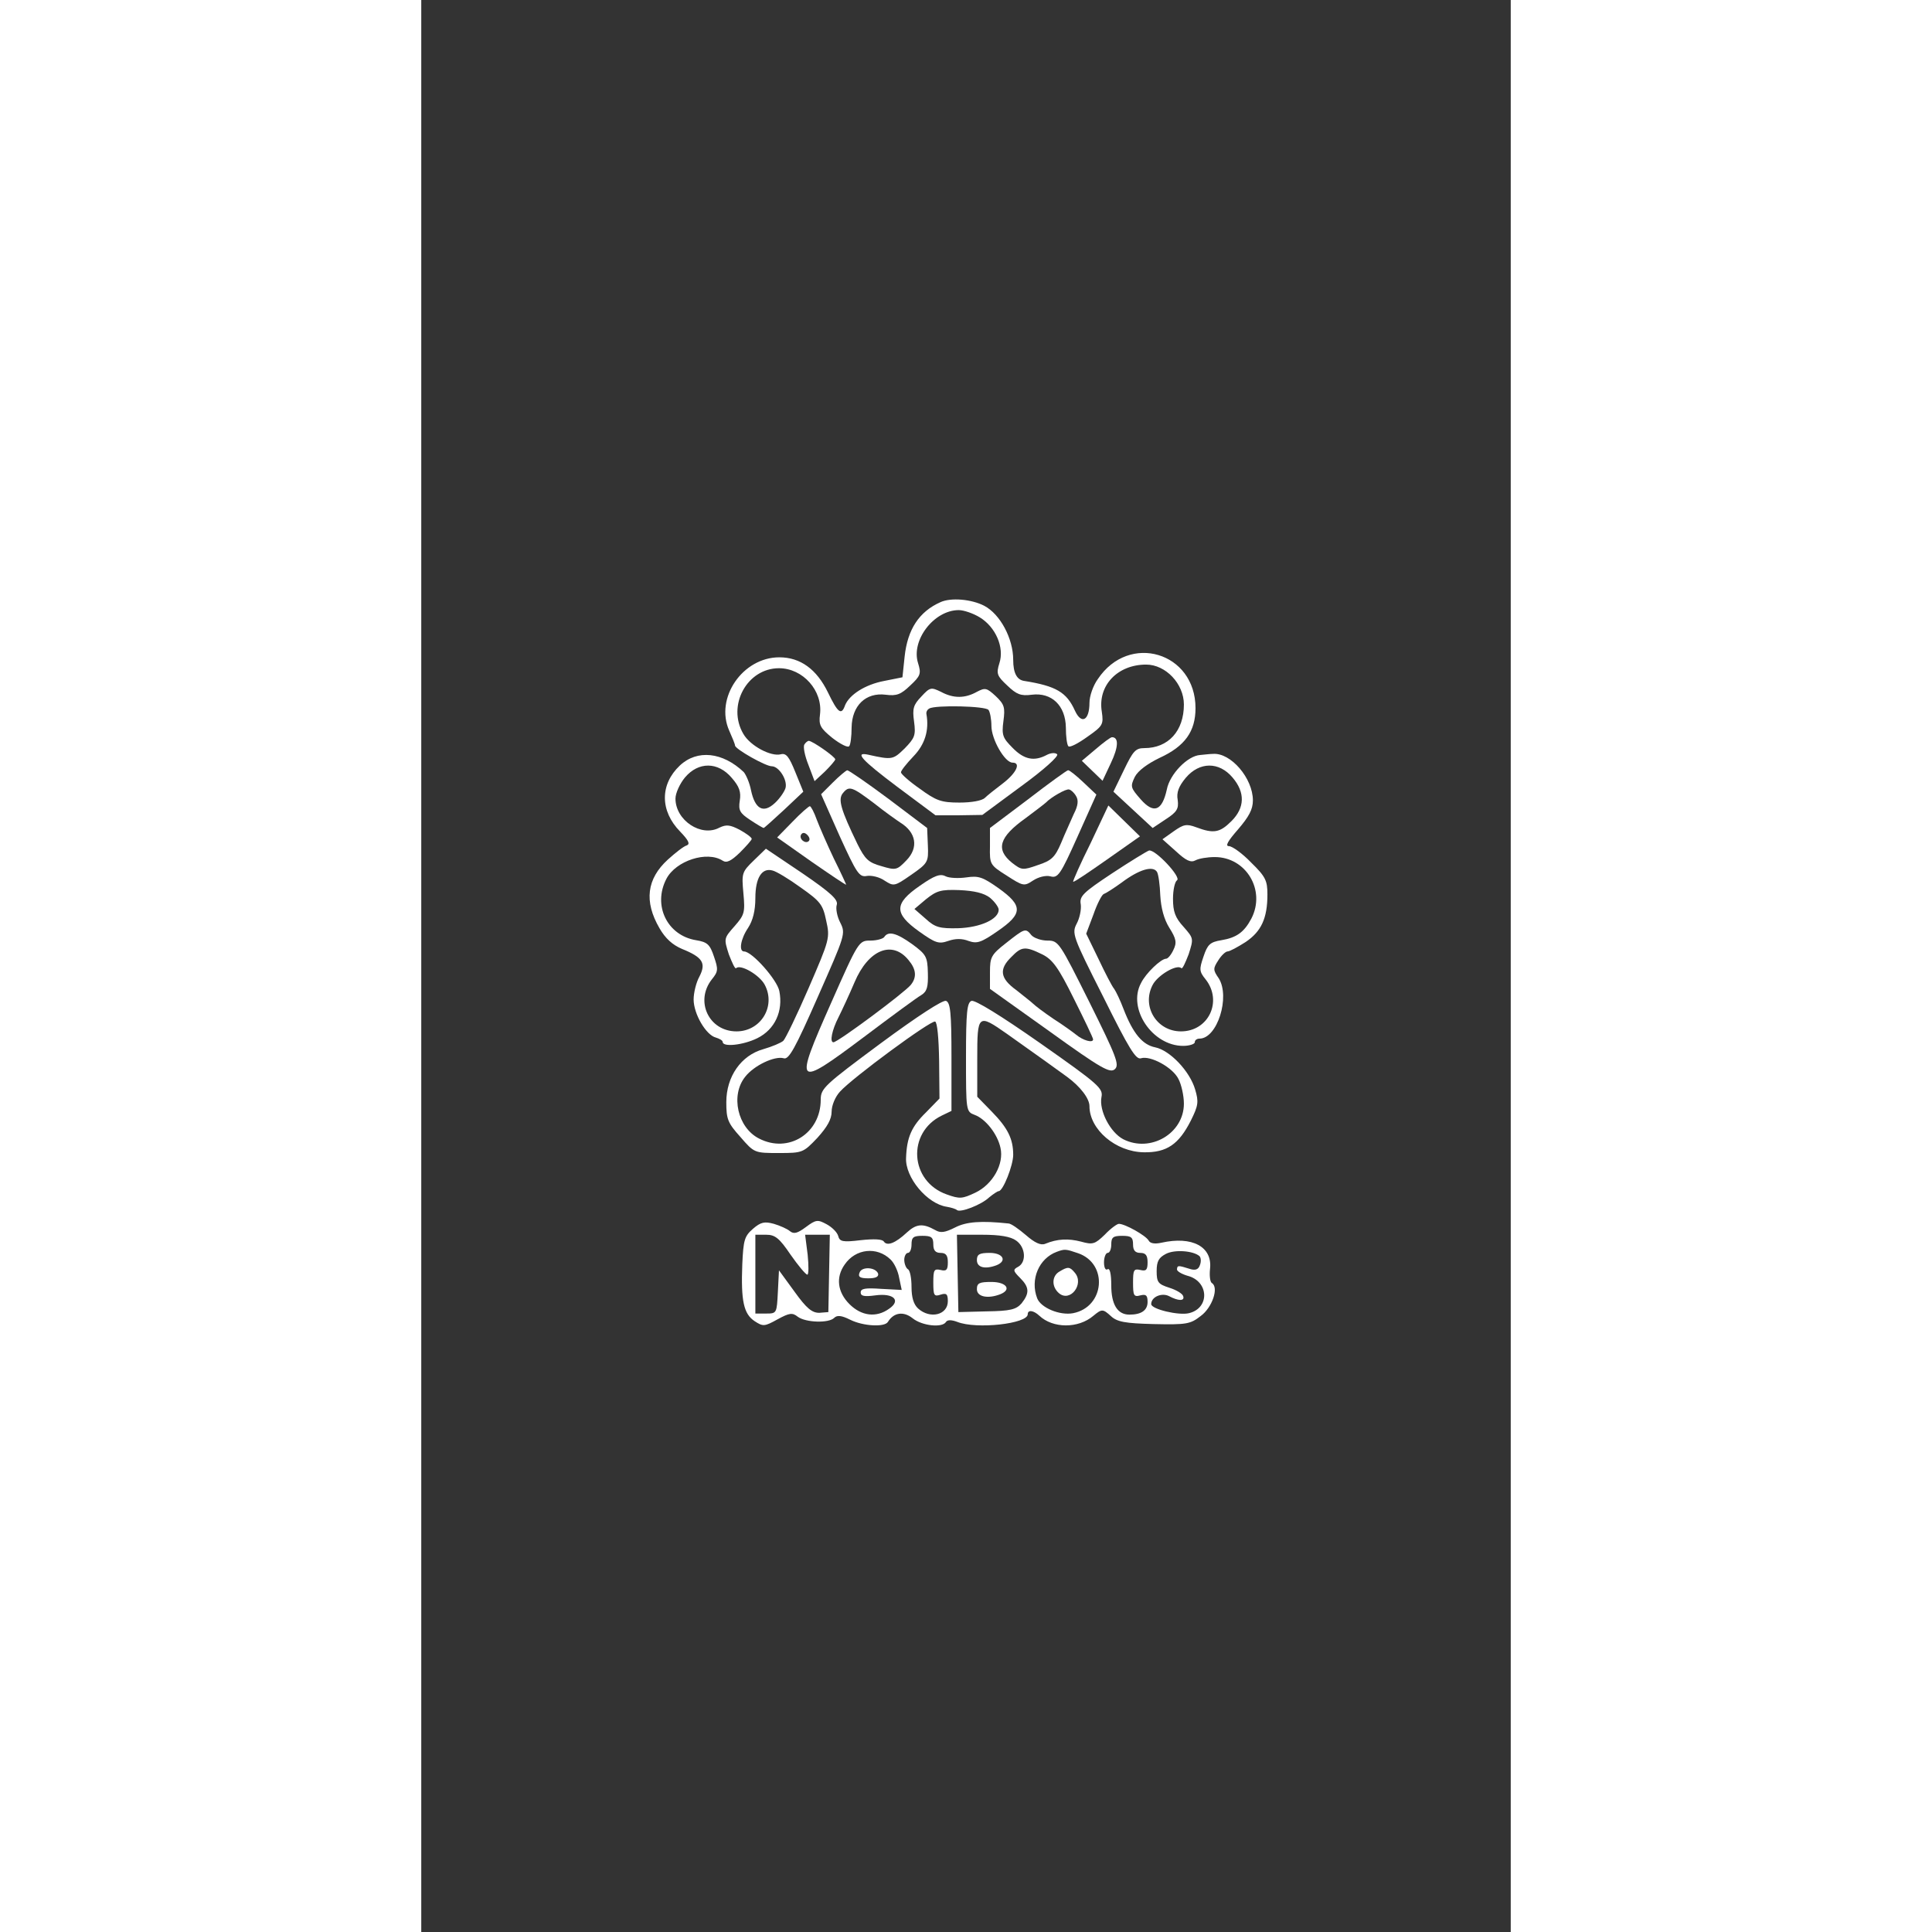 <?xml version="1.0" standalone="no"?>
<!DOCTYPE svg PUBLIC "-//W3C//DTD SVG 20010904//EN"
 "http://www.w3.org/TR/2001/REC-SVG-20010904/DTD/svg10.dtd">
<svg version="1.0" xmlns="http://www.w3.org/2000/svg"
 width="400pt" height="400pt" viewBox="0 0 300 532"
 preserveAspectRatio="xMidYMid meet">
<rect x="0" y="0" width="300" height="532" fill="#333333" stroke="none"/>
<g transform="translate(0,532) scale(0.1,-0.1)"
fill="#ffffff" stroke="none">
<path d="M1430 3662 c-59 -26 -91 -75 -99 -150 l-6 -57 -50 -10 c-53 -10 -96
-38 -108 -67 -10 -29 -20 -21 -47 35 -31 64 -76 97 -134 97 -101 0 -178 -112
-138 -202 8 -18 16 -37 16 -41 1 -10 84 -57 101 -57 20 0 44 -38 38 -60 -3
-10 -16 -29 -29 -41 -32 -30 -55 -17 -66 35 -4 21 -14 43 -20 50 -58 55 -128
63 -176 18 -55 -52 -55 -125 1 -182 23 -24 28 -34 18 -38 -8 -2 -31 -20 -52
-39 -58 -53 -66 -115 -23 -189 16 -28 36 -46 62 -57 57 -23 67 -39 48 -76 -9
-16 -16 -45 -16 -63 0 -40 34 -98 61 -105 10 -3 19 -8 19 -12 0 -15 56 -9 95
10 49 24 72 75 61 130 -6 31 -75 109 -97 109 -15 0 -10 34 11 65 13 20 20 47
20 82 0 56 18 84 47 76 10 -2 45 -23 78 -47 54 -38 61 -47 70 -91 11 -48 9
-53 -48 -185 -32 -74 -64 -140 -70 -146 -7 -6 -31 -16 -55 -23 -61 -17 -102
-75 -102 -146 0 -47 4 -57 39 -96 38 -44 39 -44 106 -44 65 0 67 1 106 42 27
30 39 51 39 72 0 17 10 41 23 55 34 38 250 197 262 193 6 -2 10 -46 11 -108
l1 -104 -37 -38 c-40 -39 -53 -69 -55 -125 -3 -54 58 -127 112 -135 12 -2 25
-6 28 -9 9 -8 67 14 89 35 11 9 23 17 26 17 12 0 40 71 40 100 0 44 -15 74
-59 119 l-40 41 0 105 c0 123 2 124 82 68 72 -51 149 -106 165 -118 37 -27 62
-60 62 -81 0 -64 72 -126 150 -127 63 -1 96 22 129 87 21 42 22 52 12 86 -15
51 -70 108 -110 116 -35 7 -61 38 -87 105 -9 24 -21 49 -26 56 -6 7 -25 44
-43 82 l-34 70 20 53 c10 29 23 54 28 56 6 2 28 16 50 32 48 36 86 47 97 29 4
-7 8 -36 9 -65 2 -34 10 -65 25 -89 19 -30 21 -41 11 -61 -6 -13 -15 -24 -20
-24 -14 0 -56 -40 -69 -67 -38 -70 31 -173 116 -173 17 0 32 5 32 10 0 6 6 10
13 10 49 0 85 115 53 166 -16 23 -16 27 -1 50 8 13 20 24 25 24 6 0 28 12 50
26 43 29 60 65 60 131 0 38 -5 49 -45 88 -24 25 -52 45 -61 45 -11 0 -3 14 25
46 30 35 41 55 41 80 0 61 -61 132 -110 128 -8 0 -24 -2 -35 -3 -35 -2 -84
-53 -92 -95 -13 -59 -36 -68 -72 -27 -28 32 -29 35 -16 62 9 17 35 36 68 52
70 32 99 73 99 137 0 154 -183 209 -269 80 -13 -18 -23 -47 -23 -65 0 -49 -22
-61 -40 -22 -23 51 -52 68 -140 82 -20 3 -30 22 -30 58 0 59 -36 126 -80 149
-35 18 -91 23 -120 10z m108 -42 c44 -27 68 -83 54 -126 -9 -29 -7 -35 22 -62
25 -24 37 -29 67 -25 55 7 93 -30 94 -90 0 -25 3 -48 7 -52 4 -4 27 8 52 26
43 30 45 34 40 69 -12 72 43 130 122 130 54 0 104 -53 104 -110 0 -73 -43
-120 -109 -120 -24 0 -31 -8 -56 -60 l-29 -60 54 -50 54 -50 36 24 c31 20 36
29 33 53 -4 21 3 38 22 61 38 45 92 45 129 1 35 -41 34 -83 -3 -120 -32 -32
-49 -35 -97 -17 -27 10 -35 8 -62 -11 l-31 -22 37 -33 c28 -26 41 -32 54 -25
9 5 33 9 53 9 86 0 141 -91 101 -169 -20 -38 -41 -53 -83 -60 -31 -5 -38 -12
-49 -45 -12 -35 -12 -41 6 -63 47 -60 8 -143 -68 -143 -67 0 -109 69 -78 128
14 27 67 58 79 46 3 -3 11 15 20 38 14 44 14 44 -14 76 -23 25 -29 42 -29 77
0 24 5 47 11 51 13 8 -60 86 -77 82 -6 -2 -52 -30 -102 -63 -80 -53 -90 -63
-86 -85 2 -14 -3 -38 -11 -53 -14 -27 -12 -34 73 -202 71 -143 90 -174 104
-169 26 8 87 -25 103 -57 8 -15 15 -46 15 -68 0 -82 -92 -136 -167 -98 -36 19
-67 79 -60 116 5 24 -7 35 -168 148 -110 77 -180 120 -190 117 -12 -5 -15 -30
-15 -155 0 -148 0 -150 24 -159 30 -11 63 -53 71 -91 10 -44 -21 -100 -69
-123 -36 -17 -43 -18 -79 -5 -102 36 -110 170 -14 217 l27 13 0 148 c0 123 -3
150 -15 155 -9 3 -77 -41 -180 -117 -155 -115 -165 -124 -165 -155 0 -93 -89
-149 -170 -107 -59 30 -79 119 -38 170 24 31 81 58 106 51 14 -5 32 28 94 169
75 170 77 174 62 204 -9 17 -13 39 -10 49 5 14 -15 33 -94 87 l-101 68 -33
-32 c-33 -32 -34 -35 -29 -90 5 -54 3 -60 -24 -91 -30 -34 -30 -34 -16 -78 9
-23 17 -41 20 -38 12 12 65 -19 79 -46 31 -59 -11 -128 -78 -128 -76 0 -115
83 -68 143 18 22 18 28 6 63 -11 33 -18 40 -49 45 -80 13 -120 96 -82 169 26
50 112 78 155 50 11 -7 23 -1 47 22 18 18 33 35 33 38 0 4 -15 15 -33 25 -27
14 -37 15 -56 6 -50 -27 -121 20 -121 80 0 15 12 41 26 58 37 44 91 44 129 -1
21 -24 26 -39 22 -63 -4 -26 0 -34 29 -53 18 -12 35 -22 37 -22 1 0 27 23 56
50 l53 50 -22 54 c-17 42 -25 53 -40 49 -27 -7 -84 23 -103 56 -46 78 10 181
98 181 66 0 121 -62 113 -127 -4 -30 1 -38 34 -65 22 -17 42 -27 46 -23 4 3 7
27 7 52 1 60 39 97 94 90 30 -4 42 1 67 25 29 27 31 33 22 62 -20 63 44 146
112 146 14 0 40 -9 58 -20z"/>
<path d="M1377 3402 c-22 -23 -25 -33 -20 -69 5 -38 2 -45 -26 -74 -32 -31
-34 -32 -101 -17 -38 8 -17 -15 80 -88 l106 -79 64 0 65 1 107 79 c62 45 104
83 99 88 -5 5 -18 4 -29 -2 -34 -18 -62 -13 -94 20 -27 27 -30 35 -25 73 5 38
3 46 -21 69 -25 23 -29 24 -52 12 -32 -18 -64 -19 -99 0 -27 13 -30 13 -54
-13z m185 -37 c4 -5 8 -25 8 -44 0 -37 37 -101 58 -101 24 0 11 -28 -25 -56
-21 -16 -44 -34 -51 -41 -8 -8 -37 -13 -70 -13 -50 0 -64 5 -109 38 -29 20
-52 41 -52 45 -1 4 15 24 34 44 32 33 44 72 36 117 -1 5 2 12 8 15 16 10 156
7 163 -4z"/>
<path d="M1857 3257 l-38 -32 29 -28 28 -27 23 49 c21 44 22 71 3 71 -4 0 -24
-15 -45 -33z"/>
<path d="M1055 3270 c-4 -6 1 -31 11 -56 l17 -45 29 27 c15 15 28 30 28 33 0
7 -63 51 -73 51 -3 0 -9 -5 -12 -10z"/>
<path d="M1133 3165 l-32 -32 51 -115 c47 -103 54 -114 75 -110 13 2 35 -3 49
-13 25 -16 27 -16 73 16 46 32 48 35 46 81 l-2 48 -106 80 c-59 44 -110 79
-114 79 -4 -1 -22 -16 -40 -34z m114 -57 c30 -24 63 -47 72 -53 44 -27 51 -69
17 -104 -26 -27 -29 -28 -69 -16 -36 10 -45 19 -66 61 -46 95 -54 123 -40 140
17 21 25 18 86 -28z"/>
<path d="M1671 3119 l-105 -79 0 -51 c-1 -49 0 -51 46 -80 45 -29 48 -30 72
-14 15 10 35 15 48 12 21 -6 28 4 75 109 l52 116 -36 34 c-20 19 -39 34 -42
33 -3 0 -53 -36 -110 -80z m132 9 c7 -11 6 -26 -6 -49 -8 -19 -25 -55 -35 -80
-17 -40 -27 -49 -64 -61 -42 -15 -45 -14 -71 6 -46 37 -36 71 37 123 28 21 53
40 56 43 13 14 56 39 64 36 5 -1 14 -9 19 -18z"/>
<path d="M1022 3057 l-42 -43 95 -67 c52 -36 95 -65 95 -63 0 1 -15 34 -34 72
-18 38 -39 86 -47 107 -7 20 -16 37 -19 37 -3 0 -25 -19 -48 -43z m45 -53 c-9
-9 -28 6 -21 18 4 6 10 6 17 -1 6 -6 8 -13 4 -17z"/>
<path d="M1843 2998 c-28 -56 -49 -104 -48 -106 2 -2 43 26 93 61 l91 64 -44
43 -43 42 -49 -104z"/>
<path d="M1373 2881 c-71 -49 -72 -76 -2 -126 45 -32 54 -35 80 -26 20 7 38 7
56 0 23 -8 34 -5 80 27 70 48 70 70 3 118 -44 31 -55 35 -89 30 -21 -3 -47 -2
-57 3 -15 8 -31 2 -71 -26z m193 -33 c13 -11 24 -26 24 -33 0 -26 -50 -49
-112 -51 -50 -1 -63 2 -89 26 l-31 27 32 27 c29 23 40 27 92 25 41 -2 67 -8
84 -21z"/>
<path d="M1610 2723 c-41 -32 -44 -39 -44 -80 l0 -46 164 -117 c143 -103 167
-116 180 -104 13 12 4 35 -70 184 -83 166 -85 170 -116 170 -17 0 -37 7 -44
15 -16 20 -18 19 -70 -22z m100 -31 c28 -14 44 -35 87 -122 29 -58 53 -108 53
-112 0 -11 -28 -3 -47 13 -10 8 -38 28 -63 44 -25 17 -49 35 -55 41 -5 5 -27
22 -47 38 -44 32 -48 57 -13 91 28 29 38 30 85 7z"/>
<path d="M1275 2740 c-3 -5 -21 -10 -38 -10 -32 0 -33 -1 -109 -173 -102 -230
-98 -234 89 -94 77 58 149 111 160 117 16 10 19 23 18 61 -1 45 -5 51 -43 79
-43 31 -66 37 -77 20z m67 -64 c21 -25 23 -47 6 -68 -18 -22 -201 -158 -213
-158 -11 0 -4 34 14 69 10 20 30 63 44 96 38 90 104 117 149 61z"/>
<path d="M913 1936 c-23 -20 -26 -31 -29 -97 -4 -102 4 -137 34 -157 23 -15
27 -15 63 5 33 18 41 19 56 7 22 -16 85 -18 100 -3 8 8 20 7 44 -5 36 -18 95
-21 104 -6 16 26 43 30 68 10 26 -21 82 -27 92 -10 4 6 15 6 31 0 53 -21 194
-5 194 21 0 13 16 11 32 -4 37 -35 107 -36 149 0 23 19 26 19 48 -1 17 -16 39
-20 118 -22 90 -2 101 0 129 22 32 23 51 79 31 91 -5 3 -7 21 -5 39 7 61 -49
91 -134 72 -18 -4 -31 -2 -35 6 -8 14 -65 46 -82 46 -5 0 -23 -13 -39 -30 -27
-26 -33 -28 -65 -19 -35 9 -65 8 -99 -6 -12 -5 -29 3 -53 24 -20 17 -41 32
-48 32 -75 8 -116 5 -147 -11 -28 -14 -40 -16 -55 -7 -34 19 -52 17 -78 -7
-31 -29 -54 -38 -63 -25 -4 7 -27 8 -64 4 -50 -6 -58 -4 -62 12 -3 10 -17 24
-32 32 -24 13 -29 13 -57 -8 -23 -17 -33 -20 -44 -11 -7 6 -27 15 -44 20 -26
7 -36 5 -58 -14z m104 -71 c21 -30 41 -54 46 -55 4 0 4 25 1 55 l-7 55 34 0
34 0 -2 -107 -2 -106 -25 -2 c-20 0 -35 12 -68 58 l-43 59 -3 -59 c-3 -59 -3
-60 -32 -60 l-30 0 0 109 0 108 30 0 c24 0 36 -9 67 -55z m393 28 c0 -16 6
-23 20 -23 15 0 20 -7 20 -26 0 -21 -4 -25 -20 -21 -18 4 -20 0 -20 -35 0 -35
2 -39 20 -33 16 5 20 2 20 -18 0 -38 -49 -50 -82 -20 -12 11 -18 30 -18 59 0
24 -4 46 -10 49 -5 3 -10 15 -10 26 0 10 5 19 10 19 6 0 10 11 10 23 0 20 5
24 30 24 25 0 30 -4 30 -24z m228 11 c26 -18 29 -59 6 -72 -15 -8 -15 -11 5
-31 26 -26 26 -42 4 -70 -15 -17 -31 -21 -96 -22 l-78 -2 -2 106 -2 107 70 0
c48 0 78 -5 93 -16z m322 -11 c0 -16 6 -23 20 -23 15 0 20 -7 20 -26 0 -21 -4
-25 -20 -21 -18 4 -20 0 -20 -35 0 -35 2 -40 20 -35 16 4 20 0 20 -18 0 -23
-17 -35 -50 -35 -33 0 -50 28 -50 81 0 31 -4 48 -10 44 -6 -4 -10 5 -10 19 0
14 5 26 10 26 6 0 10 11 10 23 0 20 5 24 30 24 25 0 30 -4 30 -24z m-668 -41
c10 -9 21 -32 24 -51 l7 -33 -57 3 c-43 3 -56 1 -56 -10 0 -10 10 -12 40 -8
51 7 72 -14 38 -37 -35 -25 -76 -20 -109 13 -33 33 -38 74 -13 109 30 44 89
50 126 14z m517 17 c83 -29 73 -148 -14 -165 -37 -7 -89 15 -99 41 -20 52 5
110 54 128 22 8 24 8 59 -4z m334 -8 c4 -4 5 -15 1 -25 -4 -12 -13 -15 -28
-10 -32 10 -34 10 -35 -1 -1 -5 12 -13 29 -18 59 -15 62 -89 4 -103 -28 -7
-104 11 -104 25 0 20 29 32 49 22 26 -14 44 -14 39 0 -2 7 -19 17 -38 23 -31
10 -35 15 -35 46 0 27 6 37 25 47 24 13 76 9 93 -6z"/>
<path d="M1530 1850 c0 -20 22 -26 54 -14 30 12 18 34 -19 34 -28 0 -35 -4
-35 -20z"/>
<path d="M1530 1770 c0 -21 30 -27 64 -14 33 13 17 34 -24 34 -33 0 -40 -3
-40 -20z"/>
<path d="M1207 1816 c-5 -12 1 -16 24 -16 20 0 29 4 27 13 -7 18 -45 20 -51 3z"/>
<path d="M1758 1819 c-22 -12 -23 -42 -2 -60 31 -26 70 25 44 56 -14 17 -19
18 -42 4z"/>
</g>
</svg>
